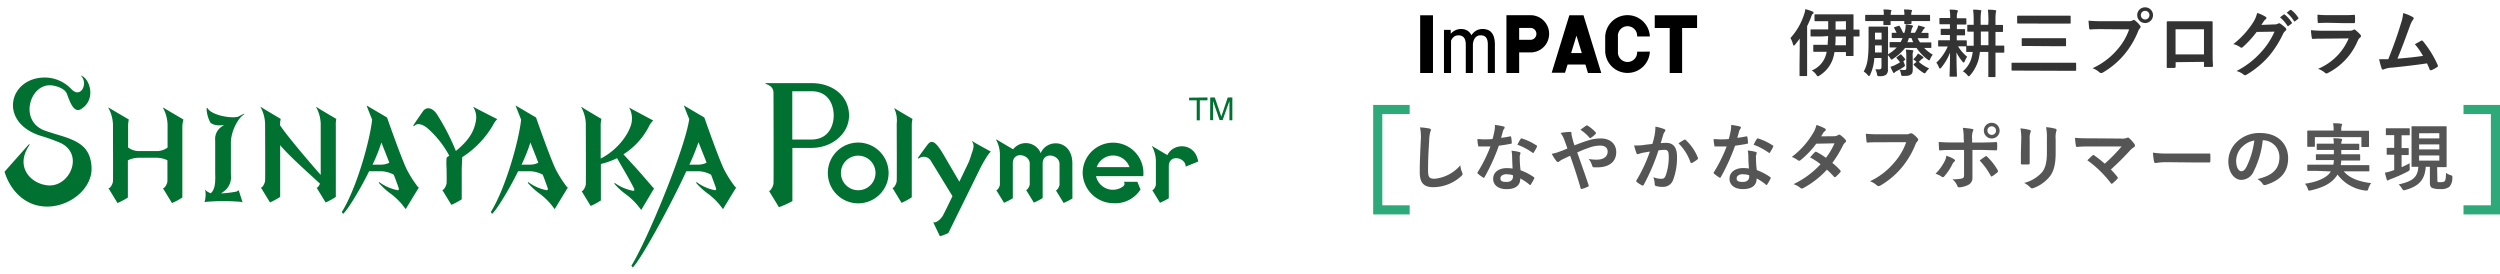 <svg xmlns="http://www.w3.org/2000/svg" viewBox="0 0 548 60"><title>impact_web_0315_title</title><path d="M18,16.91a2.46,2.46,0,0,1,.18,2.44c-.33.68-1.19,1.49-2.48.25A8,8,0,0,0,10.14,17C2,16.74-.54,26.73,8.85,29.75a40.27,40.27,0,0,1,4.48,1.61c5.17,2.54,1.92,9.72-2.86,9.27-3.71-.34-7.19-4-4.14-8.64.33-.5.13-.51-.24-.09L1,37.64c1.05,3.64,4.23,7.74,9.54,7.64,5-.1,9.87-4.12,9.52-8.81-.32-4.25-2.78-5.55-7.14-6.86-.61-.18-2.6-.78-3.32-1.07-5.47-2.23-3-10.26,1.65-9.83,1.48.14,3.05.87,3.4,1.83.57,1.4,1.43,4.46,3.16,3.34,3.18-2,1.94-6.11.44-7.06C17.5,16.32,17.86,16.75,18,16.91Z" style="fill:#007130"/><path d="M53.36,25c-.22.09-.67.32-1.24.62-2.13.37-5.71-.53-6.53-1.77-.21-.32-.31-.29-.29.29a7.19,7.19,0,0,0,.82,2.74c.21.21,1.09.83,3,.51a8.29,8.29,0,0,0-.95.7,3.23,3.23,0,0,0-1,2.67c0,1.32,0,6.8,0,7.46a11.11,11.11,0,0,1,0,1.33c0,.53-.13,2.19-1,2.82a4.43,4.43,0,0,1-1-.57c-.32-.33-.28-.23-.14.12A6.11,6.11,0,0,1,44.92,44c-.13.35-.11.34.18.25a46.14,46.14,0,0,1,7.81,0c.28.18.28.18.19-.12l-.66-2.08c-.14-.42,0-.4-.61-.05a27,27,0,0,1-3.38.4,12.42,12.42,0,0,0,1-.75,3.93,3.93,0,0,0,1.16-3.36c0-1.32,0-7.24,0-7.24.13-2.64,1.71-5.24,2.77-5.88C53.62,25,53.61,24.86,53.36,25Z" style="fill:#007130"/><path d="M104,23.54c-.21-.15-.35-.16-.13.14a4.31,4.31,0,0,1,.43,2.93c-.33,1.59-.93,3.69-4.37,6.48A50.4,50.4,0,0,0,95.75,25c-.85-1.26-2.15-1.76-3-.67-.19.27-2,2.86-2.18,3.24l.17.11c.66-.79,1.74-.5,2.83.31a21.49,21.49,0,0,1,4.91,6.14l-.47.33a.29.29,0,0,0-.12.15,14.78,14.78,0,0,0,0,2.31c0,.74.05,2.6,0,3.23s-.69,1.64-.95,1.48l2,3.27a15.83,15.83,0,0,0,2.27-1.21V37.44c0-.49.06-2.12.12-3a20.7,20.7,0,0,0,6.73-7,4.17,4.17,0,0,1,.95-1.32S104.19,23.69,104,23.54Z" style="fill:#007130"/><path d="M73.72,26.07s-4-2.35-4.17-2.51-.34-.17-.13.15a8.22,8.22,0,0,1,.88,3.41c0,.6,0,8.12,0,11.22-3.12-3.53-7.62-8.88-8.93-10.91a7,7,0,0,1,.16-1.37s-4-2.35-4.17-2.51-.34-.17-.13.15a8.22,8.22,0,0,1,.88,3.41c0,.74.05,11.88,0,12.51s-.67,1.64-.93,1.48l2,3.27a15.43,15.43,0,0,0,2.23-1.21V31.83c2,2.35,5.43,5.39,8.73,8.43-.22.5-.58,1-.76.85l2,3.27a15.43,15.43,0,0,0,2.23-1.21V27.65A6.42,6.42,0,0,1,73.72,26.07Z" style="fill:#007130"/><path d="M40.21,26.2s-4-2.35-4.25-2.51-.34-.17-.13.15a8.09,8.09,0,0,1,.9,3.41c0,.32,0,2.58,0,5.1a4.11,4.11,0,0,1-2.22.77H30.32a4.13,4.13,0,0,1-2.24-.79V27.78a6.3,6.3,0,0,1,.16-1.58s-4-2.35-4.25-2.51-.34-.17-.13.15a8.09,8.09,0,0,1,.9,3.41c0,.74.05,11.88,0,12.51s-.69,1.64-1,1.48l2,3.27a15.83,15.83,0,0,0,2.27-1.21V35.14a5.68,5.68,0,0,1,2.24-.56h4.21a5.66,5.66,0,0,1,2.22.55c0,2.35,0,4.37,0,4.63-.05.63-.69,1.64-1,1.48l2,3.27a15.83,15.83,0,0,0,2.27-1.21V27.78A6.3,6.3,0,0,1,40.21,26.2Z" style="fill:#007130"/><path d="M91.59,40.95a25.29,25.29,0,0,1-2.21-3.4c-1.07-1.84-4.54-11.79-4.54-11.79s-4-2.35-4.25-2.51-.25-.21-.13.15c.06.19.49,1.27,1.11,2.82-.45,4.4-3.31,14.88-6.65,20.27l.29.38c.9-.75,3.56-5,5.7-9.33h2.75a6.23,6.23,0,0,1,2.66.76c.5,1.31.89,2.36,1.08,2.95.07.29,0,.46-.26.44A10,10,0,0,1,83.25,40c-.09-.11-.32-.07-.14.16a14.71,14.71,0,0,0,2.63,2.37,15.16,15.16,0,0,1,2.35,2.23l.84,1.08s2.67-4.4,2.79-4.57S91.86,41.17,91.59,40.95Zm-7.93-4.86h-2a36.15,36.15,0,0,0,1.94-4.85c.59,1.48,1.19,3,1.74,4.42A3.61,3.61,0,0,1,83.65,36.08Z" style="fill:#007130"/><path d="M124.25,40.95a25.29,25.29,0,0,1-2.21-3.4c-1.07-1.84-4.54-11.79-4.54-11.79s-4-2.35-4.25-2.51-.25-.21-.13.15c.06.19.49,1.27,1.11,2.82-.45,4.4-3.31,14.88-6.65,20.27l.29.38c.9-.75,3.56-5,5.7-9.33h2.75a6.23,6.23,0,0,1,2.66.76c.5,1.31.89,2.36,1.08,2.95.07.29,0,.46-.26.44A10,10,0,0,1,115.91,40c-.09-.11-.32-.07-.14.16a14.71,14.71,0,0,0,2.63,2.37,15.16,15.16,0,0,1,2.35,2.23l.84,1.08s2.67-4.4,2.79-4.57S124.52,41.17,124.25,40.95Zm-7.93-4.86h-2a36.15,36.15,0,0,0,1.94-4.85c.59,1.48,1.19,3,1.74,4.42A3.61,3.61,0,0,1,116.31,36.08Z" style="fill:#007130"/><path d="M143.12,41.06c-.25-.26-2.47-2.87-3.62-4.14l-2.84-3.1a15.65,15.65,0,0,0,5.53-6,4.54,4.54,0,0,1,1-1.41s-4.76-2.52-5-2.68-.34-.17-.13.15a4.89,4.89,0,0,1,.36,3.11c-.39,1.84-2.5,5.57-6.75,7.77V27.65a6.42,6.42,0,0,1,.16-1.58s-4-2.35-4.17-2.51-.34-.17-.13.15a8.22,8.22,0,0,1,.88,3.41c0,.74.05,12.65,0,13.28s-.67,1.64-.93,1.48l2,3.27a15.43,15.43,0,0,0,2.23-1.21v-8a16.26,16.26,0,0,0,3.54-1.27c1,1.74,3.22,5.47,3.79,6.79,0,.25,0,.39-.27.36a10,10,0,0,1-3.89-1.63c-.09-.11-.32-.07-.14.16a14.71,14.71,0,0,0,2.63,2.37,15.48,15.48,0,0,1,2.41,2.3l.78,1s2.62-4.4,2.73-4.57S143.36,41.32,143.12,41.06Z" style="fill:#007130"/><path d="M161.14,40.95a25.29,25.29,0,0,1-2.21-3.4c-1.07-1.84-4.54-11.79-4.54-11.79s-4-2.35-4.25-2.51-.25-.21-.13.15c.06.18.47,1.23,1.07,2.73-1,6.69-9.2,26.51-12.68,32.12l.29.38c1.66-1.54,7.93-12.86,11.75-21.09h2.77a6.23,6.23,0,0,1,2.66.76c.5,1.31.89,2.36,1.08,2.95.07.29,0,.46-.26.44A10,10,0,0,1,152.8,40c-.09-.11-.32-.07-.14.16a14.71,14.71,0,0,0,2.63,2.37,15.16,15.16,0,0,1,2.35,2.23l.84,1.08s2.67-4.4,2.79-4.57S161.41,41.17,161.14,40.95Zm-7.93-4.86h-2.1a51.71,51.71,0,0,0,2-4.92c.59,1.5,1.21,3,1.77,4.48A3.61,3.61,0,0,1,153.2,36.08Z" style="fill:#007130"/><path d="M177.88,18.22H168c-.3,0-.3.11,0,.22,1.31.5,1.55,1.21,1.55,2s.06,19.07,0,19.77-.75,1.8-1,1.62l2.2,3.59a22,22,0,0,0,2.94-1.33V32.42h4.21c4.47,0,8.21-3.1,8.21-7.1C186.09,20.93,182.42,18.22,177.88,18.22Zm0,12.36h-4.21V20h4.22c3.81,0,4.86,3.11,4.86,5.32S181.61,30.58,177.88,30.58Z" style="fill:#007130"/><path d="M188.12,31.25a6.66,6.66,0,1,0,6.66,6.66A6.67,6.67,0,0,0,188.12,31.25Zm0,10.45a3.79,3.79,0,1,1,3.79-3.79A3.79,3.79,0,0,1,188.12,41.7Z" style="fill:#007130"/><path d="M213.32,31.06c-.2-.17-.33-.19-.14.13.51.84,0,1.9-.22,2.56-.1.35-.35,1.13-.57,1.69l-2.1,4.39-3.51-6c-1.7-2.88-2.53-3.2-3.36-2.25-.21.25-2,2.7-2.24,3.07l.17.12a1.8,1.8,0,0,1,2.74.57c.5.79,3.38,5.51,4.69,7.66-1.1,2.29-2.06,4.24-2.19,4.42-1,1.38-1.91,1.47-2.06,1.24l1.5,3.13a13.71,13.71,0,0,0,1.84-.7l7-14.21a23.61,23.61,0,0,1,1.25-2.22,6.67,6.67,0,0,1,1.07-1.43S213.52,31.23,213.32,31.06Z" style="fill:#007130"/><path d="M235.06,36c0-.06,0-.12,0-.18,0-5.32-5.61-5.51-6.93-2.24a3.53,3.53,0,0,0-6.06-.85c-.52-.3-3.37-2-3.54-2.09s-.29-.14-.11.13a6.89,6.89,0,0,1,.76,2.91c0,.63,0,6.18,0,6.72s-.58,1.39-.81,1.26l1.71,2.79a13.48,13.48,0,0,0,1.93-1V35.8c0-2.75,3.71-2,3.71.08,0,.92,0,4,0,4.48s-.58,1.39-.81,1.26l1.71,2.79a13.48,13.48,0,0,0,1.93-1c0-.13,0-7.4,0-7.4s0-.12,0-.18,0,0,0-.07c.11-2.61,3.7-1.85,3.7.2,0,.92,0,4,0,4.48s-.58,1.39-.81,1.26l1.71,2.79a13.48,13.48,0,0,0,1.93-1C235.07,43.29,235.06,36,235.06,36Z" style="fill:#007130"/><path d="M250.6,38.66a6.66,6.66,0,1,0-13.28-.77A6.79,6.79,0,0,0,244,44.54a6.56,6.56,0,0,0,6-3l-.69-1.69-3,0c.39.41.12.77-.11,1h0a3.78,3.78,0,0,1-5.95-2.24H250.6ZM244,34.09a3.79,3.79,0,0,1,3.58,2.54H240.4A3.79,3.79,0,0,1,244,34.09Z" style="fill:#007130"/><path d="M255.89,34c-.94-.55-3-1.77-3.17-1.88s-.29-.14-.11.13a6.89,6.89,0,0,1,.76,2.91c0,.63,0,4.7,0,5.24s-.58,1.39-.81,1.26l1.71,2.79a13.48,13.48,0,0,0,1.93-1v-7c0-2.73,3.68-2,3.7.07l2.74-1.11C262,31.25,257.25,31.2,255.89,34Z" style="fill:#007130"/><path d="M264.68,21.36V22H263v4.37h-.68V22h-1.67v-.59Z" style="fill:#007130"/><path d="M265.28,21.36h1l1.43,4.19,1.42-4.19h1v5h-.64V23.39c0-.1,0-.27,0-.5s0-.49,0-.75L268,26.32h-.67l-1.43-4.18v.15q0,.18,0,.56t0,.55v2.93h-.64Z" style="fill:#007130"/><path d="M196.13,24a6.3,6.3,0,0,1,.43,3.13c0,.74.05,11.93,0,12.57s-.68,1.64-.94,1.48l2,3.29a15.5,15.5,0,0,0,2.24-1.22V27.66a6.45,6.45,0,0,1,.16-1.59s-3.53-2.06-3.74-2.22S195.92,23.69,196.13,24Z" style="fill:#007130"/><path d="M311.3,3.35h2.81V16H311.3Z"/><path d="M318,6.54l0,.88a2.93,2.93,0,0,1,1-.78,3,3,0,0,1,1.31-.28,2.64,2.64,0,0,1,1.3.33,2.2,2.2,0,0,1,.92,1.05,3.18,3.18,0,0,1,1-1,2.77,2.77,0,0,1,1.47-.38,3.09,3.09,0,0,1,1.14.2,2,2,0,0,1,.84.62,2.91,2.91,0,0,1,.52,1.07,5.84,5.84,0,0,1,.18,1.55V16h-1.55V9.79a3.64,3.64,0,0,0-.11-1,1.61,1.61,0,0,0-.33-.63,1.11,1.11,0,0,0-.51-.33,2.26,2.26,0,0,0-.67-.09,1.42,1.42,0,0,0-.66.15,1.48,1.48,0,0,0-.5.41,2.16,2.16,0,0,0-.33.62,2.92,2.92,0,0,0-.16.76V16h-1.56V9.8a3.53,3.53,0,0,0-.11-.94,1.65,1.65,0,0,0-.32-.64,1.25,1.25,0,0,0-.51-.36,1.86,1.86,0,0,0-.67-.11,1.61,1.61,0,0,0-1,.32,2.1,2.1,0,0,0-.62.86V16h-1.55V6.54Z"/><path d="M339.57,7.42a4.06,4.06,0,0,1-4.09,4.07H333V16h-2.79V3.33h5.24A4.08,4.08,0,0,1,339.57,7.42Zm-2.79,0a1.3,1.3,0,0,0-1.28-1.3H333V8.73h2.47A1.3,1.3,0,0,0,336.78,7.42Z"/><path d="M347.52,14.15h-3.91l-.56,1.8h-2.92L344,3.35h3.1L351,16h-2.92Zm-3.13-2.52h2.34l-1.17-3.82Z"/><path d="M361.65,11.31a4.9,4.9,0,0,1-9.79,0V8a4.9,4.9,0,0,1,9.79,0h-2.79a2.11,2.11,0,1,0-4.21,0v3.33a2.11,2.11,0,1,0,4.21,0Z"/><path d="M372,6.14h-3.28V16H366V6.14h-3.28V3.35H372Z"/><path d="M394.5,10.46c0-.59,0-1.3,0-2-.34.46-.67.91-1,1.31-.13.14-.22.22-.29.22s-.14-.08-.19-.27a5.08,5.08,0,0,0-.56-1.38,14.09,14.09,0,0,0,3-5.2A4.69,4.69,0,0,0,395.73,2a11.55,11.55,0,0,1,1.54.51c.18.08.26.13.26.24s0,.19-.18.29a1.58,1.58,0,0,0-.35.69,20.57,20.57,0,0,1-.88,2v8.34c0,1.57,0,2.35,0,2.43s0,.18-.16.18h-1.34c-.16,0-.16,0-.16-.18s0-.86,0-2.43ZM399.25,8c-1.57,0-2.1,0-2.19,0s-.19,0-.19-.18V6.63c0-.16,0-.18.19-.18s.63,0,2.19,0h1.49V4.65H400c-1.47,0-2,0-2.08,0s-.18,0-.18-.18V3.33c0-.18,0-.19.18-.19s.61,0,2.08,0h4c1.49,0,2,0,2.11,0s.18,0,.18.19,0,.66,0,2V6.49c.72,0,1.06,0,1.14,0s.18,0,.18.18V7.82c0,.16,0,.18-.18.18l-1.14,0v2.1c0,1.3,0,1.87,0,2s0,.18-.18.18h-1.3c-.16,0-.18,0-.18-.18v-.69h-2.51a10.82,10.82,0,0,1-.24,1.12,6.93,6.93,0,0,1-3,4,.86.86,0,0,1-.4.19c-.11,0-.19-.1-.35-.34a2.91,2.91,0,0,0-1-.93,5.28,5.28,0,0,0,3.14-3.51,4.67,4.67,0,0,0,.14-.59h-.78c-1.39,0-1.87,0-2,0s-.16,0-.16-.18V10c0-.16,0-.18.16-.18s.58,0,2,0h1c0-.62.08-1.28.1-1.92Zm5.38,1.92V8h-2.27c0,.66,0,1.3-.08,1.92Zm-2.27-5.23V6.49h2.27V4.65Z" style="fill:#333"/><path d="M416.85,8.35c-1.47,0-2,0-2,0s-.18,0-.18-.18V7.37c0-.16,0-.18.18-.18l.88,0c-.16-.35-.34-.69-.51-1-.1-.14-.06-.19.13-.26l.74-.24c.19-.06.24-.06.34.08a9.79,9.79,0,0,1,.72,1.42h.3c.06-.22.13-.45.18-.69a9.32,9.32,0,0,0,.11-1.15,10.35,10.35,0,0,1,1.31.19c.16,0,.27.1.27.19a.4.4,0,0,1-.13.29,1.87,1.87,0,0,0-.21.64c-.06.21-.1.38-.14.53h.91a7.66,7.66,0,0,0,.51-.94,3,3,0,0,0,.22-.67,11.35,11.35,0,0,1,1.26.34c.11,0,.18.08.18.16s-.06.14-.14.21a.75.75,0,0,0-.22.27,5.56,5.56,0,0,1-.42.64c1,0,1.33,0,1.41,0s.18,0,.18.18V8.2c0,.16,0,.18-.18.18s-.59,0-2,0h-.21a6.38,6.38,0,0,0,.53.91h.18c1.52,0,2,0,2.14,0s.16,0,.16.18v.86c0,.16,0,.18-.16.18l-1.41,0a8.58,8.58,0,0,0,1.89,1.47,3.57,3.57,0,0,0-.54.88c-.11.26-.18.37-.27.37s-.18-.08-.35-.21a10.07,10.07,0,0,1-2.4-2.51h-2.51A11.2,11.2,0,0,1,415,12.86c-.18.13-.29.21-.37.21s-.16-.1-.3-.34a4,4,0,0,0-.5-.64v1c0,.69,0,1.49,0,2.08a1.43,1.43,0,0,1-.42,1.23,2.38,2.38,0,0,1-1.39.3c-.5,0-.5,0-.59-.5a2.91,2.91,0,0,0-.37-1c.38,0,.59,0,.86,0s.5-.11.5-.48v-2h-1.57a9.68,9.68,0,0,1-.91,3.65c-.1.21-.18.3-.26.3s-.16-.08-.3-.24a3,3,0,0,0-.86-.74c.75-1.39,1.07-2.62,1.07-6.58V7.8c0-1.14,0-1.68,0-1.79s0-.18.19-.18.38,0,1.31,0h1.28c.93,0,1.22,0,1.31,0s.18,0,.18.18,0,.66,0,1.79v4.1a8.82,8.82,0,0,0,1.9-1.49l-1.38,0c-.16,0-.18,0-.18-.18V9.4c0-.16,0-.18.18-.18s.62,0,2.14,0h.1a8.06,8.06,0,0,0,.42-.91Zm-3.92-5.09a6.84,6.84,0,0,0-.08-1.18c.51,0,1.1,0,1.54.1.14,0,.22.06.22.14a.63.63,0,0,1-.08.22,1.85,1.85,0,0,0-.08.72h3a9.12,9.12,0,0,0-.1-1.18c.51,0,1.1,0,1.55.1.13,0,.21.06.21.14s0,.14-.08.24a1.74,1.74,0,0,0-.08.7h1.94c1.42,0,1.92,0,2,0s.18,0,.18.18v1c0,.16,0,.18-.18.18s-.59,0-2,0H419c0,.27,0,.42,0,.46s0,.19-.18.19h-1.22c-.16,0-.18,0-.18-.19s0-.19,0-.46h-3c0,.42,0,.62,0,.69s0,.19-.19.19h-1.2c-.18,0-.19,0-.19-.19s0-.27,0-.69h-1.81c-1.42,0-1.9,0-2,0s-.18,0-.18-.18v-1c0-.16,0-.18.18-.18s.58,0,2,0Zm-.45,8.24V9.95H411l0,1.55ZM411,7.16v1.5h1.44V7.16ZM416.47,12c.08-.06.13-.1.16-.1s.1,0,.16.1a9.15,9.15,0,0,1,.79.9c.11.14.08.18-.1.32l-.24.19c0,.16.13.37.19.53a1.38,1.38,0,0,1,.13.42c0,.14-.1.22-.35.38-.56.35-1.06.64-1.5.86a1.62,1.62,0,0,0-.4.29c0,.06-.1.11-.16.11s-.1,0-.18-.14c-.19-.35-.4-.77-.59-1.22a5.64,5.64,0,0,0,.83-.29,12.37,12.37,0,0,0,1.28-.69,8.38,8.38,0,0,0-.72-.88c-.11-.11-.11-.16.06-.29Zm2.8,1.7c0,.69,0,1.06,0,1.42,0,.54,0,.94-.42,1.22s-.69.3-1.62.3c-.4,0-.46,0-.53-.42a3,3,0,0,0-.3-.93c.42,0,.67.06,1,.06s.46-.08.46-.4V12.39a8.47,8.47,0,0,0-.1-1.5c.58,0,1,.06,1.38.11.18,0,.26.08.26.16a.39.39,0,0,1-.08.24,2.68,2.68,0,0,0-.06.9Zm.1-4.45c-.13-.29-.26-.59-.37-.91h-.56a5.77,5.77,0,0,1-.35.91Zm.67,4.27a7.12,7.12,0,0,0-.67-.54,3.14,3.14,0,0,0,.67-.7,2.43,2.43,0,0,0,.37-.56,8.5,8.5,0,0,1,1.09.72.27.27,0,0,1,.13.21c0,.08-.06.13-.18.18a.78.78,0,0,0-.32.22c-.18.19-.35.35-.53.51A9,9,0,0,0,422.87,15a5.39,5.39,0,0,0-.67.77c-.14.21-.21.3-.32.3a.76.76,0,0,1-.35-.16,11,11,0,0,1-2-1.65c-.11-.13-.1-.16.08-.3l.51-.4Z" style="fill:#333"/><path d="M435.86,4.74a21.24,21.24,0,0,0-.11-2.61c.58,0,1.06,0,1.6.11.14,0,.22.08.22.18a1.91,1.91,0,0,1-.1.38,17.86,17.86,0,0,0-.06,1.92v.74c1,0,1.39,0,1.47,0s.18,0,.18.16v1.2c0,.16,0,.18-.18.18l-1.47,0v3c1.22,0,1.65,0,1.75,0s.18,0,.18.19v1.17c0,.16,0,.18-.18.18l-1.75,0v2.45c0,1.74,0,2.64,0,2.74s0,.16-.18.16H436c-.14,0-.16,0-.16-.16s0-1,0-2.74V11.39H434a16.27,16.27,0,0,1-.3,1.66,8.86,8.86,0,0,1-1.81,3.41c-.16.18-.24.26-.34.26s-.16-.08-.29-.24a3.61,3.61,0,0,0-1-.85,5.93,5.93,0,0,0,1.9-2.95c.1-.38.19-.8.27-1.3l-1.28,0c-.14,0-.16,0-.16-.18V10.15h-.11c-.1,0-.51,0-1.68,0a9,9,0,0,0,2,2.29,5.13,5.13,0,0,0-.53,1c-.08.18-.16.27-.24.27s-.14-.06-.26-.21a10.3,10.3,0,0,1-1.31-2c0,2.93.1,4.9.1,5.14s0,.16-.18.16h-1.25c-.18,0-.19,0-.19-.16s.1-2.22.11-5.11a11.79,11.79,0,0,1-1.94,3.31c-.11.13-.19.19-.27.19s-.16-.1-.24-.29a3.33,3.33,0,0,0-.56-1,10.64,10.64,0,0,0,2.5-3.55h-.16c-1.25,0-1.66,0-1.76,0s-.18,0-.18-.19v-1c0-.16,0-.18.18-.18s.51,0,1.76,0h.64V7.67h-.27c-1.12,0-1.47,0-1.57,0s-.18,0-.18-.18v-1c0-.16,0-.18.18-.18s.45,0,1.57,0h.27V5.32H427c-1.2,0-1.6,0-1.7,0s-.18,0-.18-.19v-1c0-.16,0-.18.18-.18s.5,0,1.7,0h.48a8.94,8.94,0,0,0-.13-1.84c.61,0,1,0,1.55.11.16,0,.26.08.26.16a.75.75,0,0,1-.1.34,3,3,0,0,0-.11,1.2V4h.19c1.22,0,1.6,0,1.7,0s.19,0,.19.18v1c0,.18,0,.19-.19.19s-.48,0-1.7,0h-.19V6.38H429c1.1,0,1.46,0,1.55,0s.19,0,.19.18v1c0,.16,0,.18-.19.18s-.45,0-1.55,0h-.08v1.1h.26c1.25,0,1.67,0,1.76,0s.18,0,.18.18v1a.18.18,0,0,1,.1,0c.08,0,.45,0,1.41,0,0-.46,0-1,0-1.6V6.94l-1.22,0c-.16,0-.18,0-.18-.18V5.59c0-.14,0-.16.18-.16s.4,0,1.22,0v-.8a17.28,17.28,0,0,0-.13-2.51c.58,0,1,0,1.58.11.16,0,.24.06.24.13s-.08.29-.1.45a14.07,14.07,0,0,0-.06,1.84v.78h1.66Zm0,5.17v-3H434.2V8.33c0,.58,0,1.09,0,1.58Z" style="fill:#333"/><path d="M443.11,15.48c-1.42,0-1.92,0-2,0s-.18,0-.18-.18V13.93c0-.16,0-.18.18-.18s.59,0,2,0h9.8c1.42,0,1.9,0,2,0s.18,0,.18.18v1.41c0,.16,0,.18-.18.18s-.58,0-2,0Zm1.41-10.32c-1.55,0-2.08,0-2.18,0s-.18,0-.18-.18V3.61c0-.16,0-.18.18-.18s.62,0,2.18,0h7c1.55,0,2.08,0,2.18,0s.19,0,.19.18V5c0,.16,0,.18-.19.18s-.62,0-2.18,0Zm1,4.93c-1.54,0-2.08,0-2.18,0s-.18,0-.18-.18V8.55c0-.16,0-.18.18-.18s.64,0,2.18,0h5c1.54,0,2.08,0,2.18,0s.18,0,.18.18V9.95c0,.16,0,.18-.18.18s-.64,0-2.18,0Z" style="fill:#333"/><path d="M460.88,6.39c-1,0-2,0-2.64.08-.21,0-.27-.1-.3-.32s-.11-1.15-.14-1.62a28,28,0,0,0,3.07.11h5.71a1.53,1.53,0,0,0,.88-.16.51.51,0,0,1,.27-.1.37.37,0,0,1,.27.11,5.92,5.92,0,0,1,1.09,1.1.55.55,0,0,1,.13.32.44.44,0,0,1-.16.3,1.91,1.91,0,0,0-.37.62,18.85,18.85,0,0,1-3.11,5.2A18,18,0,0,1,461,15.87a.77.77,0,0,1-.43.14.56.56,0,0,1-.4-.18,4.76,4.76,0,0,0-1.49-.88A15.46,15.46,0,0,0,464,11a13.45,13.45,0,0,0,2.71-4.56Zm11.06-3.07a1.73,1.73,0,0,1-3.46,0,1.69,1.69,0,0,1,1.73-1.71A1.71,1.71,0,0,1,471.94,3.32Zm-2.67,0a.94.94,0,1,0,1.89,0,.94.94,0,0,0-1.89,0Z" style="fill:#333"/><path d="M476.9,13.63v.94c0,.27-.06.3-.35.32s-.86,0-1.26,0-.35,0-.34-.24c0-.83,0-2,0-3.19V7.54c0-.86,0-1.73,0-2.66,0-.16.06-.22.18-.22.85,0,1.79,0,2.86,0h3.81c1,0,2.26,0,3,0,.18,0,.22.08.21.32,0,.78,0,1.65,0,2.59v3.83c0,1.39,0,2.18.08,3,0,.22-.08.27-.3.27-.48,0-1,0-1.47,0-.19,0-.21,0-.21-.26v-.85Zm6.21-7.22h-6.23v5.52h6.23Z" style="fill:#333"/><path d="M498.58,5.35a1.49,1.49,0,0,0,.8-.19.32.32,0,0,1,.21-.06.46.46,0,0,1,.26.1,7.36,7.36,0,0,1,1.09.86.52.52,0,0,1,.21.37.46.46,0,0,1-.19.34,1.94,1.94,0,0,0-.53.69,22.06,22.06,0,0,1-3.17,4.95,20.33,20.33,0,0,1-4.87,4,.43.43,0,0,1-.26.08.56.56,0,0,1-.37-.18,4.22,4.22,0,0,0-1.52-.74,18.44,18.44,0,0,0,5.33-4.08,16.3,16.3,0,0,0,3-4.55L494.66,7a22.31,22.31,0,0,1-3,3.28.5.5,0,0,1-.34.18.38.38,0,0,1-.24-.1,4.35,4.35,0,0,0-1.54-.69A19,19,0,0,0,493.83,5a6.83,6.83,0,0,0,.94-2.16,7.87,7.87,0,0,1,1.87.85.33.33,0,0,1,.16.27.32.32,0,0,1-.18.27,1.73,1.73,0,0,0-.4.43l-.53.8Zm2-2.16c.08-.06.14,0,.24,0a7.36,7.36,0,0,1,1.52,1.71.16.16,0,0,1,0,.26l-.67.5a.17.17,0,0,1-.27,0,7.93,7.93,0,0,0-1.62-1.86Zm1.42-1c.1-.06.14,0,.24,0a6.67,6.67,0,0,1,1.52,1.65.19.19,0,0,1,0,.29l-.64.5a.16.16,0,0,1-.27,0,7.58,7.58,0,0,0-1.6-1.84Z" style="fill:#333"/><path d="M509.38,8.47c-.8,0-1.6,0-2.4.06-.14,0-.21-.1-.24-.3a12.14,12.14,0,0,1-.18-1.62,28.3,28.3,0,0,0,2.95.13H515a1.76,1.76,0,0,0,.85-.18.35.35,0,0,1,.21-.1.41.41,0,0,1,.24.11,9.46,9.46,0,0,1,1.07,1,.47.47,0,0,1,.16.34.39.39,0,0,1-.18.3,1.84,1.84,0,0,0-.54.75A14,14,0,0,1,510.27,16a.77.77,0,0,1-.32.11.52.52,0,0,1-.35-.19,4.69,4.69,0,0,0-1.49-.83,12.48,12.48,0,0,0,6.72-6.67ZM510.45,5c-.72,0-1.52,0-2.19.06-.16,0-.21-.1-.22-.35A14,14,0,0,1,508,3.21a22,22,0,0,0,2.63.11h2.88c1,0,1.89,0,2.51-.08.14,0,.19.08.19.26a8.07,8.07,0,0,1,0,1.25c0,.27,0,.34-.29.32-.53,0-1.28,0-2.26,0Z" style="fill:#333"/><path d="M528.9,3.75c.11.08.19.16.19.26a.54.54,0,0,1-.16.32,5.13,5.13,0,0,0-.66,1.33c-.9,2.45-1.75,4.8-2.75,7.2,2.46-.21,3.81-.34,5.6-.61a15.93,15.93,0,0,0-1.78-2.56l1.39-.77c.18-.1.27,0,.38.1a22.48,22.48,0,0,1,3.23,5.23.38.38,0,0,1,.06.21c0,.1-.06.19-.21.27a8,8,0,0,1-1.22.66.43.43,0,0,1-.19,0c-.1,0-.18-.08-.22-.22-.19-.45-.37-.86-.56-1.28-2.56.38-5,.66-7.6.93a5.37,5.37,0,0,0-1.87.38c-.21.1-.38.06-.46-.16a15,15,0,0,1-.56-2.06c.64,0,1.31,0,2,0,1.14-2.87,2-5.23,2.8-7.92a8.54,8.54,0,0,0,.46-2.19A8.68,8.68,0,0,1,528.9,3.75Z" style="fill:#333"/><path d="M313.27,28.16c.27.06.38.14.38.3a1.56,1.56,0,0,1-.16.53,9.57,9.57,0,0,0-.22,2c-.16,2.46-.24,4.1-.24,6.19,0,1.62.19,2,1.47,2a8.44,8.44,0,0,0,5.6-2.95,5.54,5.54,0,0,0,.37,1.52,1,1,0,0,1,.13.38c0,.14-.06.27-.32.5a9.14,9.14,0,0,1-6.07,2.4c-2,0-3-.82-3-3.27,0-2.69.14-5,.22-6.91a10.63,10.63,0,0,0-.16-2.93A16.49,16.49,0,0,1,313.27,28.16Z" style="fill:#555"/><path d="M331,29.89c.14,0,.21,0,.24.13a8.76,8.76,0,0,1,.14,1.3c0,.14-.06.18-.19.19-.86.18-1.65.29-2.64.43a44.21,44.21,0,0,1-3.12,6.87c-.06.11-.11.16-.18.16a.43.43,0,0,1-.19-.08,7.48,7.48,0,0,1-1.1-.82c-.08-.06-.11-.11-.11-.18a.3.3,0,0,1,.08-.19,32.31,32.31,0,0,0,2.77-5.59c-.61,0-1.1,0-1.6,0l-.88,0c-.16,0-.19,0-.22-.26a8.4,8.4,0,0,1-.16-1.36c.66,0,1,.06,1.49.06.62,0,1.1,0,1.84-.08.19-.67.3-1.22.42-1.79a6.21,6.21,0,0,0,.1-1.3,14.83,14.83,0,0,1,1.87.34c.16,0,.26.13.26.24a.4.4,0,0,1-.14.3,1.75,1.75,0,0,0-.26.59c-.11.38-.24.88-.38,1.36A17.19,17.19,0,0,0,331,29.89Zm.45,4.29a5.55,5.55,0,0,0-.13-1.14,8.65,8.65,0,0,1,1.75.3.24.24,0,0,1,.22.26,2,2,0,0,1-.1.34,1.66,1.66,0,0,0-.06.66,20.92,20.92,0,0,0,.18,2.72,12.59,12.59,0,0,1,2.88,1.49c.16.11.18.18.1.34a9.73,9.73,0,0,1-.74,1.3c0,.08-.1.11-.14.11s-.1,0-.16-.1a11.93,11.93,0,0,0-2-1.34c0,1.6-1.15,2.34-3,2.34s-2.95-.9-2.95-2.27,1.15-2.34,3-2.34a8.27,8.27,0,0,1,1.26.1C331.5,35.91,331.47,34.93,331.45,34.18Zm-1.14,4c-.8,0-1.42.32-1.42.93s.45.77,1.36.77,1.39-.46,1.39-1.14a1.89,1.89,0,0,0,0-.32A4.09,4.09,0,0,0,330.32,38.21Zm3-7.7a.22.22,0,0,1,.34-.11,12.53,12.53,0,0,1,3.14,1.5c.1.06.14.11.14.18a.38.38,0,0,1-.06.19,9.76,9.76,0,0,1-.67,1.18c0,.08-.1.11-.14.11a.23.23,0,0,1-.14-.06,13.84,13.84,0,0,0-3.31-1.75C332.84,31.28,333.08,30.8,333.29,30.51Z" style="fill:#555"/><path d="M348.08,30.8a8.66,8.66,0,0,1,2.82-.45c2.07,0,3.38,1.2,3.38,3,0,2.07-1.52,3.33-4.13,3.33-.32,0-.5,0-.7,0s-.37-.1-.43-.29a4.12,4.12,0,0,0-.78-1.54A10.28,10.28,0,0,0,350,35c1.47,0,2.4-.66,2.4-1.78,0-.85-.64-1.31-1.66-1.31a7.31,7.31,0,0,0-2.37.45,26.72,26.72,0,0,0-2.64,1.06c.85,2.4,1.65,4.64,2.48,7.12.06.21.08.27-.14.38a7.36,7.36,0,0,1-1.38.51c-.11,0-.16,0-.21-.18-.75-2.54-1.44-4.71-2.31-7.11l-1.52.72a4.15,4.15,0,0,0-.83.5.57.57,0,0,1-.3.16.58.58,0,0,1-.38-.24,10.75,10.75,0,0,1-1-1.57,7.8,7.8,0,0,0,1.57-.42c.35-.13.9-.32,1.86-.74-.19-.58-.42-1.22-.74-2.07a5.58,5.58,0,0,0-.74-1.33,11.43,11.43,0,0,1,2.14-.24c.14,0,.24.11.24.34a3,3,0,0,0,.06.53c.1.35.14.59.32,1.23a8,8,0,0,0,.29.85C346.19,31.44,347.18,31.07,348.08,30.8Zm-.4-3.25a.27.27,0,0,1,.35,0A8.36,8.36,0,0,1,349.76,29a.23.23,0,0,1,0,.35,5.21,5.21,0,0,1-1.06.88.28.28,0,0,1-.14.06.23.23,0,0,1-.13-.08,8.54,8.54,0,0,0-2-1.76C346.89,28.11,347.34,27.76,347.68,27.55Z" style="fill:#555"/><path d="M362.71,29.54a10.89,10.89,0,0,0,.16-1.78,11.74,11.74,0,0,1,1.92.53.32.32,0,0,1,.14.56,2,2,0,0,0-.32.61c-.21.66-.37,1.25-.58,1.92a11.85,11.85,0,0,1,1.25-.06c1.5,0,2.32,1,2.32,3a13.75,13.75,0,0,1-.86,5.14,2.29,2.29,0,0,1-2.16,1.5,5.25,5.25,0,0,1-1.58-.18.42.42,0,0,1-.29-.45,4.59,4.59,0,0,0-.3-1.49,4.79,4.79,0,0,0,1.76.35c.53,0,.77-.19,1-.85a12.33,12.33,0,0,0,.62-4c0-1.14-.21-1.49-.91-1.49a10.5,10.5,0,0,0-1.34.11,44.2,44.2,0,0,1-3.22,7.52.26.26,0,0,1-.42.14,7.28,7.28,0,0,1-1.1-.7.33.33,0,0,1-.13-.24.3.3,0,0,1,.06-.18,33.75,33.75,0,0,0,2.93-6.28c-.62.1-1.14.19-1.57.27a4.64,4.64,0,0,0-.88.26.35.35,0,0,1-.51-.21,14.35,14.35,0,0,1-.5-1.65c.7,0,1.41,0,2.11-.11s1.26-.14,1.89-.24C362.49,30.64,362.6,30.08,362.71,29.54Zm6.51,1.07c.11-.06.19,0,.3.08a10.71,10.71,0,0,1,2.66,3.89.23.23,0,0,1-.06.32,6.58,6.58,0,0,1-1.2.8c-.16.08-.32.06-.37-.13a10.84,10.84,0,0,0-2.62-4.15A13.66,13.66,0,0,1,369.23,30.61Z" style="fill:#555"/><path d="M382.78,29.89c.14,0,.21,0,.24.13a8.76,8.76,0,0,1,.14,1.3c0,.14-.06.18-.19.19-.86.18-1.65.29-2.64.43a44.21,44.21,0,0,1-3.12,6.87c-.06.11-.11.16-.18.16a.43.43,0,0,1-.19-.08,7.48,7.48,0,0,1-1.1-.82c-.08-.06-.11-.11-.11-.18a.3.3,0,0,1,.08-.19,32.31,32.31,0,0,0,2.77-5.59c-.61,0-1.1,0-1.6,0l-.88,0c-.16,0-.19,0-.22-.26a8.4,8.4,0,0,1-.16-1.36c.66,0,1,.06,1.49.06.62,0,1.1,0,1.84-.08.19-.67.3-1.22.42-1.79a6.21,6.21,0,0,0,.1-1.3,14.83,14.83,0,0,1,1.87.34c.16,0,.26.13.26.24a.4.4,0,0,1-.14.3,1.75,1.75,0,0,0-.26.59c-.11.38-.24.88-.38,1.36A17.19,17.19,0,0,0,382.78,29.89Zm.45,4.29A5.55,5.55,0,0,0,383.1,33a8.65,8.65,0,0,1,1.75.3.24.24,0,0,1,.22.26,2,2,0,0,1-.1.34,1.66,1.66,0,0,0-.06.66,20.92,20.92,0,0,0,.18,2.72A12.59,12.59,0,0,1,388,38.8c.16.11.18.18.1.34a9.73,9.73,0,0,1-.74,1.3c0,.08-.1.11-.14.11s-.1,0-.16-.1a11.93,11.93,0,0,0-2-1.34c0,1.6-1.15,2.34-3,2.34s-2.95-.9-2.95-2.27,1.15-2.34,3-2.34a8.27,8.27,0,0,1,1.26.1C383.28,35.91,383.24,34.93,383.23,34.18Zm-1.14,4c-.8,0-1.42.32-1.42.93s.45.77,1.36.77,1.39-.46,1.39-1.14a1.89,1.89,0,0,0,0-.32A4.09,4.09,0,0,0,382.09,38.21Zm3-7.7a.22.22,0,0,1,.34-.11,12.53,12.53,0,0,1,3.14,1.5c.1.06.14.11.14.18a.38.38,0,0,1-.06.19,9.76,9.76,0,0,1-.67,1.18c0,.08-.1.11-.14.11a.23.23,0,0,1-.14-.06,13.84,13.84,0,0,0-3.31-1.75C384.62,31.28,384.86,30.8,385.07,30.51Z" style="fill:#555"/><path d="M402,29.86a1.56,1.56,0,0,0,.88-.24.47.47,0,0,1,.27-.11.55.55,0,0,1,.29.13,5.2,5.2,0,0,1,1.09,1,.39.39,0,0,1,.13.29.41.41,0,0,1-.18.3,2,2,0,0,0-.48.61,25,25,0,0,1-2.35,3.87,14.28,14.28,0,0,1,1.73,1.62.32.32,0,0,1,.1.22.31.31,0,0,1-.1.21,9.68,9.68,0,0,1-1,1,.33.33,0,0,1-.19.08.28.28,0,0,1-.18-.1,17.75,17.75,0,0,0-1.55-1.55,19.51,19.51,0,0,1-5.11,4,.88.88,0,0,1-.4.14.48.48,0,0,1-.3-.14,4.55,4.55,0,0,0-1.52-.82A19.37,19.37,0,0,0,399.06,36a13.36,13.36,0,0,0-2.3-1.5c.35-.38.69-.8,1.06-1.14a.3.3,0,0,1,.21-.11.41.41,0,0,1,.16.06,16.11,16.11,0,0,1,2.06,1.28,15.45,15.45,0,0,0,1.87-3.17l-4,.08a19.34,19.34,0,0,1-3.43,3.6.58.58,0,0,1-.32.14.36.36,0,0,1-.26-.11,6.61,6.61,0,0,0-1.34-.74,17.88,17.88,0,0,0,4.53-5,5.92,5.92,0,0,0,.86-2,10.06,10.06,0,0,1,1.87.78.28.28,0,0,1,.18.26.43.43,0,0,1-.19.32,1.35,1.35,0,0,0-.34.34c-.13.22-.22.38-.5.8Z" style="fill:#555"/><path d="M412.07,31.18c-1,0-2,0-2.64.08-.21,0-.27-.1-.3-.32s-.11-1.15-.14-1.62a28,28,0,0,0,3.07.11h5.71a1.53,1.53,0,0,0,.88-.16.45.45,0,0,1,.24-.06.78.78,0,0,1,.3.08,4.93,4.93,0,0,1,1.17,1.06.4.4,0,0,1,.11.27.55.55,0,0,1-.22.4,1.93,1.93,0,0,0-.37.62,18.85,18.85,0,0,1-3.11,5.2,17.93,17.93,0,0,1-4.55,3.81.78.78,0,0,1-.43.14.56.56,0,0,1-.4-.18,4.76,4.76,0,0,0-1.49-.88,15.48,15.48,0,0,0,5.23-4,13.45,13.45,0,0,0,2.71-4.56Z" style="fill:#555"/><path d="M428.31,34.88c.26.18.35.34.06.56a1.51,1.51,0,0,0-.4.54,12.33,12.33,0,0,1-1.78,2.67c-.19.21-.32.26-.56.1a4.66,4.66,0,0,0-1.36-.67,10.64,10.64,0,0,0,1.94-2.64,3.54,3.54,0,0,0,.43-1.3A7.4,7.4,0,0,1,428.31,34.88Zm2.13-4.4a12.31,12.31,0,0,0-.18-2.46c.75.06,1.58.16,2,.24s.35.22.19.53a3.73,3.73,0,0,0-.16,1.6v.85h2c1.39,0,2.48-.06,3.27-.1.14,0,.21.08.21.26a10.64,10.64,0,0,1,0,1.25c0,.21-.06.32-.22.3-1,0-2.21-.08-3.3-.08h-1.89l0,3.23c0,.85,0,1.54,0,2.79a1.67,1.67,0,0,1-.94,1.65,5,5,0,0,1-2,.53c-.19,0-.29-.1-.38-.34a3.75,3.75,0,0,0-1.07-1.44,8,8,0,0,0,2.18-.19c.26-.11.37-.29.37-.71V32.87h-2.51c-.91,0-2,0-2.77.11-.14,0-.21-.13-.21-.32s-.06-1-.06-1.54c1.22.1,2.19.11,3,.11h2.54Zm4.71,3.83a.28.28,0,0,1,.45.06,12.36,12.36,0,0,1,2.29,2.93c.14.24.1.35-.08.5a8.87,8.87,0,0,1-1.07.8c-.18.11-.26.14-.37-.06a15.54,15.54,0,0,0-2.43-3.36C434.36,34.85,434.77,34.58,435.14,34.31Zm3.17-5.68a1.73,1.73,0,0,1-3.46,0,1.69,1.69,0,0,1,1.73-1.71A1.71,1.71,0,0,1,438.31,28.62Zm-2.67,0a.94.94,0,1,0,.94-.94A.92.92,0,0,0,435.64,28.62Z" style="fill:#555"/><path d="M443.06,30.48a11,11,0,0,0-.18-2.34,11.84,11.84,0,0,1,2,.34c.19,0,.27.14.27.26a.67.67,0,0,1-.06.24,3.69,3.69,0,0,0-.18,1.52v3.23c0,.83,0,1.46,0,2,0,.24-.1.32-.35.32h-1.28c-.22,0-.32-.08-.3-.27,0-.56,0-1.49,0-2.18Zm7.54,3c0,2.37-.35,4-1.3,5.22a8.26,8.26,0,0,1-3.52,2.51,1,1,0,0,1-.34.08.52.52,0,0,1-.38-.19,5.23,5.23,0,0,0-1.36-1,7.81,7.81,0,0,0,3.91-2.34c.74-.91,1.07-2.24,1.07-4.27v-3a11.79,11.79,0,0,0-.18-2.61,10,10,0,0,1,2.08.35.27.27,0,0,1,.22.27.51.51,0,0,1-.06.26,4.81,4.81,0,0,0-.14,1.74Z" style="fill:#555"/><path d="M464.89,30.37a2.94,2.94,0,0,0,1.33-.14.48.48,0,0,1,.22-.08.39.39,0,0,1,.27.13,7.35,7.35,0,0,1,1.15,1.28.68.68,0,0,1,.13.35.39.39,0,0,1-.21.34,4.74,4.74,0,0,0-.77.61,57.66,57.66,0,0,1-4.31,4.29,17,17,0,0,1,1.41,1.6.36.36,0,0,1,.11.24.39.39,0,0,1-.14.26,11.75,11.75,0,0,1-1,.94.42.42,0,0,1-.21.08c-.06,0-.13,0-.19-.14a24,24,0,0,0-5.14-5c.32-.3.86-.82,1.15-1.07a.34.34,0,0,1,.18-.08c.06,0,.13,0,.22.11a24.6,24.6,0,0,1,2.27,1.79,36,36,0,0,0,3.7-3.78l-6.74,0c-.93,0-2.11,0-3,.11-.21,0-.26-.1-.29-.29a14.88,14.88,0,0,1-.19-1.71c1.09.11,2.39.11,3.49.11Z" style="fill:#555"/><path d="M474.88,35.55a12.85,12.85,0,0,0-2.35.19c-.19,0-.32-.1-.37-.34a17.47,17.47,0,0,1-.24-1.94,20.54,20.54,0,0,0,3.46.19h5.15c1.22,0,2.45,0,3.68,0,.24,0,.29,0,.29.22a11.71,11.71,0,0,1,0,1.5c0,.19-.06.26-.29.24-1.2,0-2.38,0-3.57,0Z" style="fill:#555"/><path d="M496,30.69a20,20,0,0,1-2,6.9,3,3,0,0,1-2.72,1.84c-1.41,0-2.83-1.5-2.83-4.11a5.9,5.9,0,0,1,1.81-4.16,7,7,0,0,1,5.2-2c3.84,0,6.1,2.37,6.1,5.55,0,3-1.68,4.85-4.93,5.83-.34.1-.48,0-.69-.29a3.41,3.41,0,0,0-1.12-1c2.71-.64,4.83-1.76,4.83-4.79a3.64,3.64,0,0,0-3.58-3.71Zm-4.59,1.55a4.61,4.61,0,0,0-1.25,3c0,1.47.59,2.29,1.09,2.29s.77-.21,1.2-1a18.29,18.29,0,0,0,1.7-5.73A4.83,4.83,0,0,0,491.45,32.24Z" style="fill:#555"/><path d="M508,37.46c-1.47,0-2,0-2.06,0s-.18,0-.18-.18v-1c0-.18,0-.19.18-.19s.59,0,2.06,0h3.47a6.07,6.07,0,0,0,.11-1H510c-1.54,0-2.08,0-2.18,0s-.18,0-.18-.18V34c0-.18,0-.19.18-.19s.64,0,2.18,0h1.58v-.94h-1.47c-1.49,0-2,0-2.11,0s-.18,0-.18-.19v-1c0-.18,0-.19.18-.19s.62,0,2.11,0h1.46c0-.5-.06-.88-.1-1.18.53,0,1.15,0,1.63.1.19,0,.29.1.29.21a1,1,0,0,1-.1.34,1.27,1.27,0,0,0-.08.54h1.65c1.47,0,2,0,2.1,0s.19,0,.19.19v1c0,.18,0,.19-.19.19s-.62,0-2.1,0h-1.65v.94H515c1.55,0,2.06,0,2.16,0s.19,0,.19.19v1c0,.16,0,.18-.19.18s-.61,0-2.16,0H513.2c0,.35-.06.67-.1,1h4c1.47,0,2,0,2.07,0s.19,0,.19.19v1c0,.16,0,.18-.19.18s-.59,0-2.07,0h-3.34c1.28,1.54,3.41,2.27,6,2.58a3.88,3.88,0,0,0-.61,1.2c-.1.34-.14.43-.32.43a1.69,1.69,0,0,1-.35,0,8.93,8.93,0,0,1-6.1-3.51,4.38,4.38,0,0,1-.38.56c-1.14,1.47-2.9,2.32-5.47,2.91a2.88,2.88,0,0,1-.37.06c-.13,0-.19-.11-.3-.43a3.47,3.47,0,0,0-.61-1.09c2.69-.38,4.71-1.3,5.51-2.45l.14-.24Zm9-8.8c1.49,0,2,0,2.11,0s.18,0,.18.18,0,.37,0,.8v.67c0,1.39,0,1.65,0,1.73s0,.18-.18.18h-1.31c-.16,0-.18,0-.18-.18V30.06H507.42V32c0,.16,0,.18-.19.18h-1.3c-.16,0-.18,0-.18-.18s0-.34,0-1.73v-.54c0-.56,0-.85,0-.93s0-.18.18-.18.64,0,2.11,0h3.49v-.08a6.34,6.34,0,0,0-.13-1.52c.59,0,1.18,0,1.73.1.18,0,.26.08.26.14a.89.89,0,0,1-.1.32,3,3,0,0,0-.08,1v.08Z" style="fill:#555"/><path d="M526.43,29.62v2.83c1,0,1.28,0,1.38,0s.18,0,.18.18v1.18c0,.16,0,.18-.18.18s-.42,0-1.38,0v2.66c.61-.27,1.22-.56,1.78-.88a7.62,7.62,0,0,0,0,1.06c0,.51,0,.51-.38.74a31.74,31.74,0,0,1-3.68,1.65,3.15,3.15,0,0,0-.5.22.4.4,0,0,1-.26.11c-.08,0-.16,0-.21-.19a14.52,14.52,0,0,1-.4-1.5,14.45,14.45,0,0,0,1.5-.4l.53-.18V33.92c-1,0-1.38,0-1.47,0s-.18,0-.18-.18V32.59c0-.16,0-.18.18-.18s.43,0,1.47,0V29.62h-.1c-1.12,0-1.47,0-1.57,0s-.16,0-.16-.19V28.29c0-.16,0-.18.16-.18s.45,0,1.57,0h1.78c1.12,0,1.46,0,1.55,0s.18,0,.18.18v1.17c0,.18,0,.19-.18.19s-.43,0-1.55,0Zm7.84,9.8c0,.32,0,.43.18.5a1.8,1.8,0,0,0,.58,0,1.22,1.22,0,0,0,.83-.19c.22-.19.27-.7.32-1.84a3.11,3.11,0,0,0,1,.51c.37.11.4.16.37.56a2.85,2.85,0,0,1-.66,2,3,3,0,0,1-2,.48,4.49,4.49,0,0,1-1.76-.24c-.32-.14-.5-.51-.5-1.06V36.56h-.91c-.18,2.9-1.58,4.29-4.43,5.07a1.64,1.64,0,0,1-.35.08c-.16,0-.22-.08-.42-.38a3.65,3.65,0,0,0-.74-.9c2.75-.64,4.18-1.34,4.32-3.87l-1.31,0c-.16,0-.18,0-.18-.18s0-.69,0-2V29.87c0-1.26,0-1.86,0-2s0-.19.18-.19.58,0,2,0h3.33c1.42,0,1.89,0,2,0s.18,0,.18.19,0,.69,0,2v4.59c0,1.27,0,1.86,0,2s0,.18-.18.18-.58,0-1.9,0Zm-4-10.21v1.12h4.43V29.2Zm4.43,3.54v-1.1h-4.43v1.1Zm0,1.33h-4.43V35.2h4.43Z" style="fill:#555"/><polygon points="309 25 309 23 301 23 301 47 309 47 309 45 303 45 303 25 309 25" style="fill:#2eaa7a"/><polygon points="540 25 540 23 548 23 548 47 540 47 540 45 546 45 546 25 540 25" style="fill:#2eaa7a"/></svg>